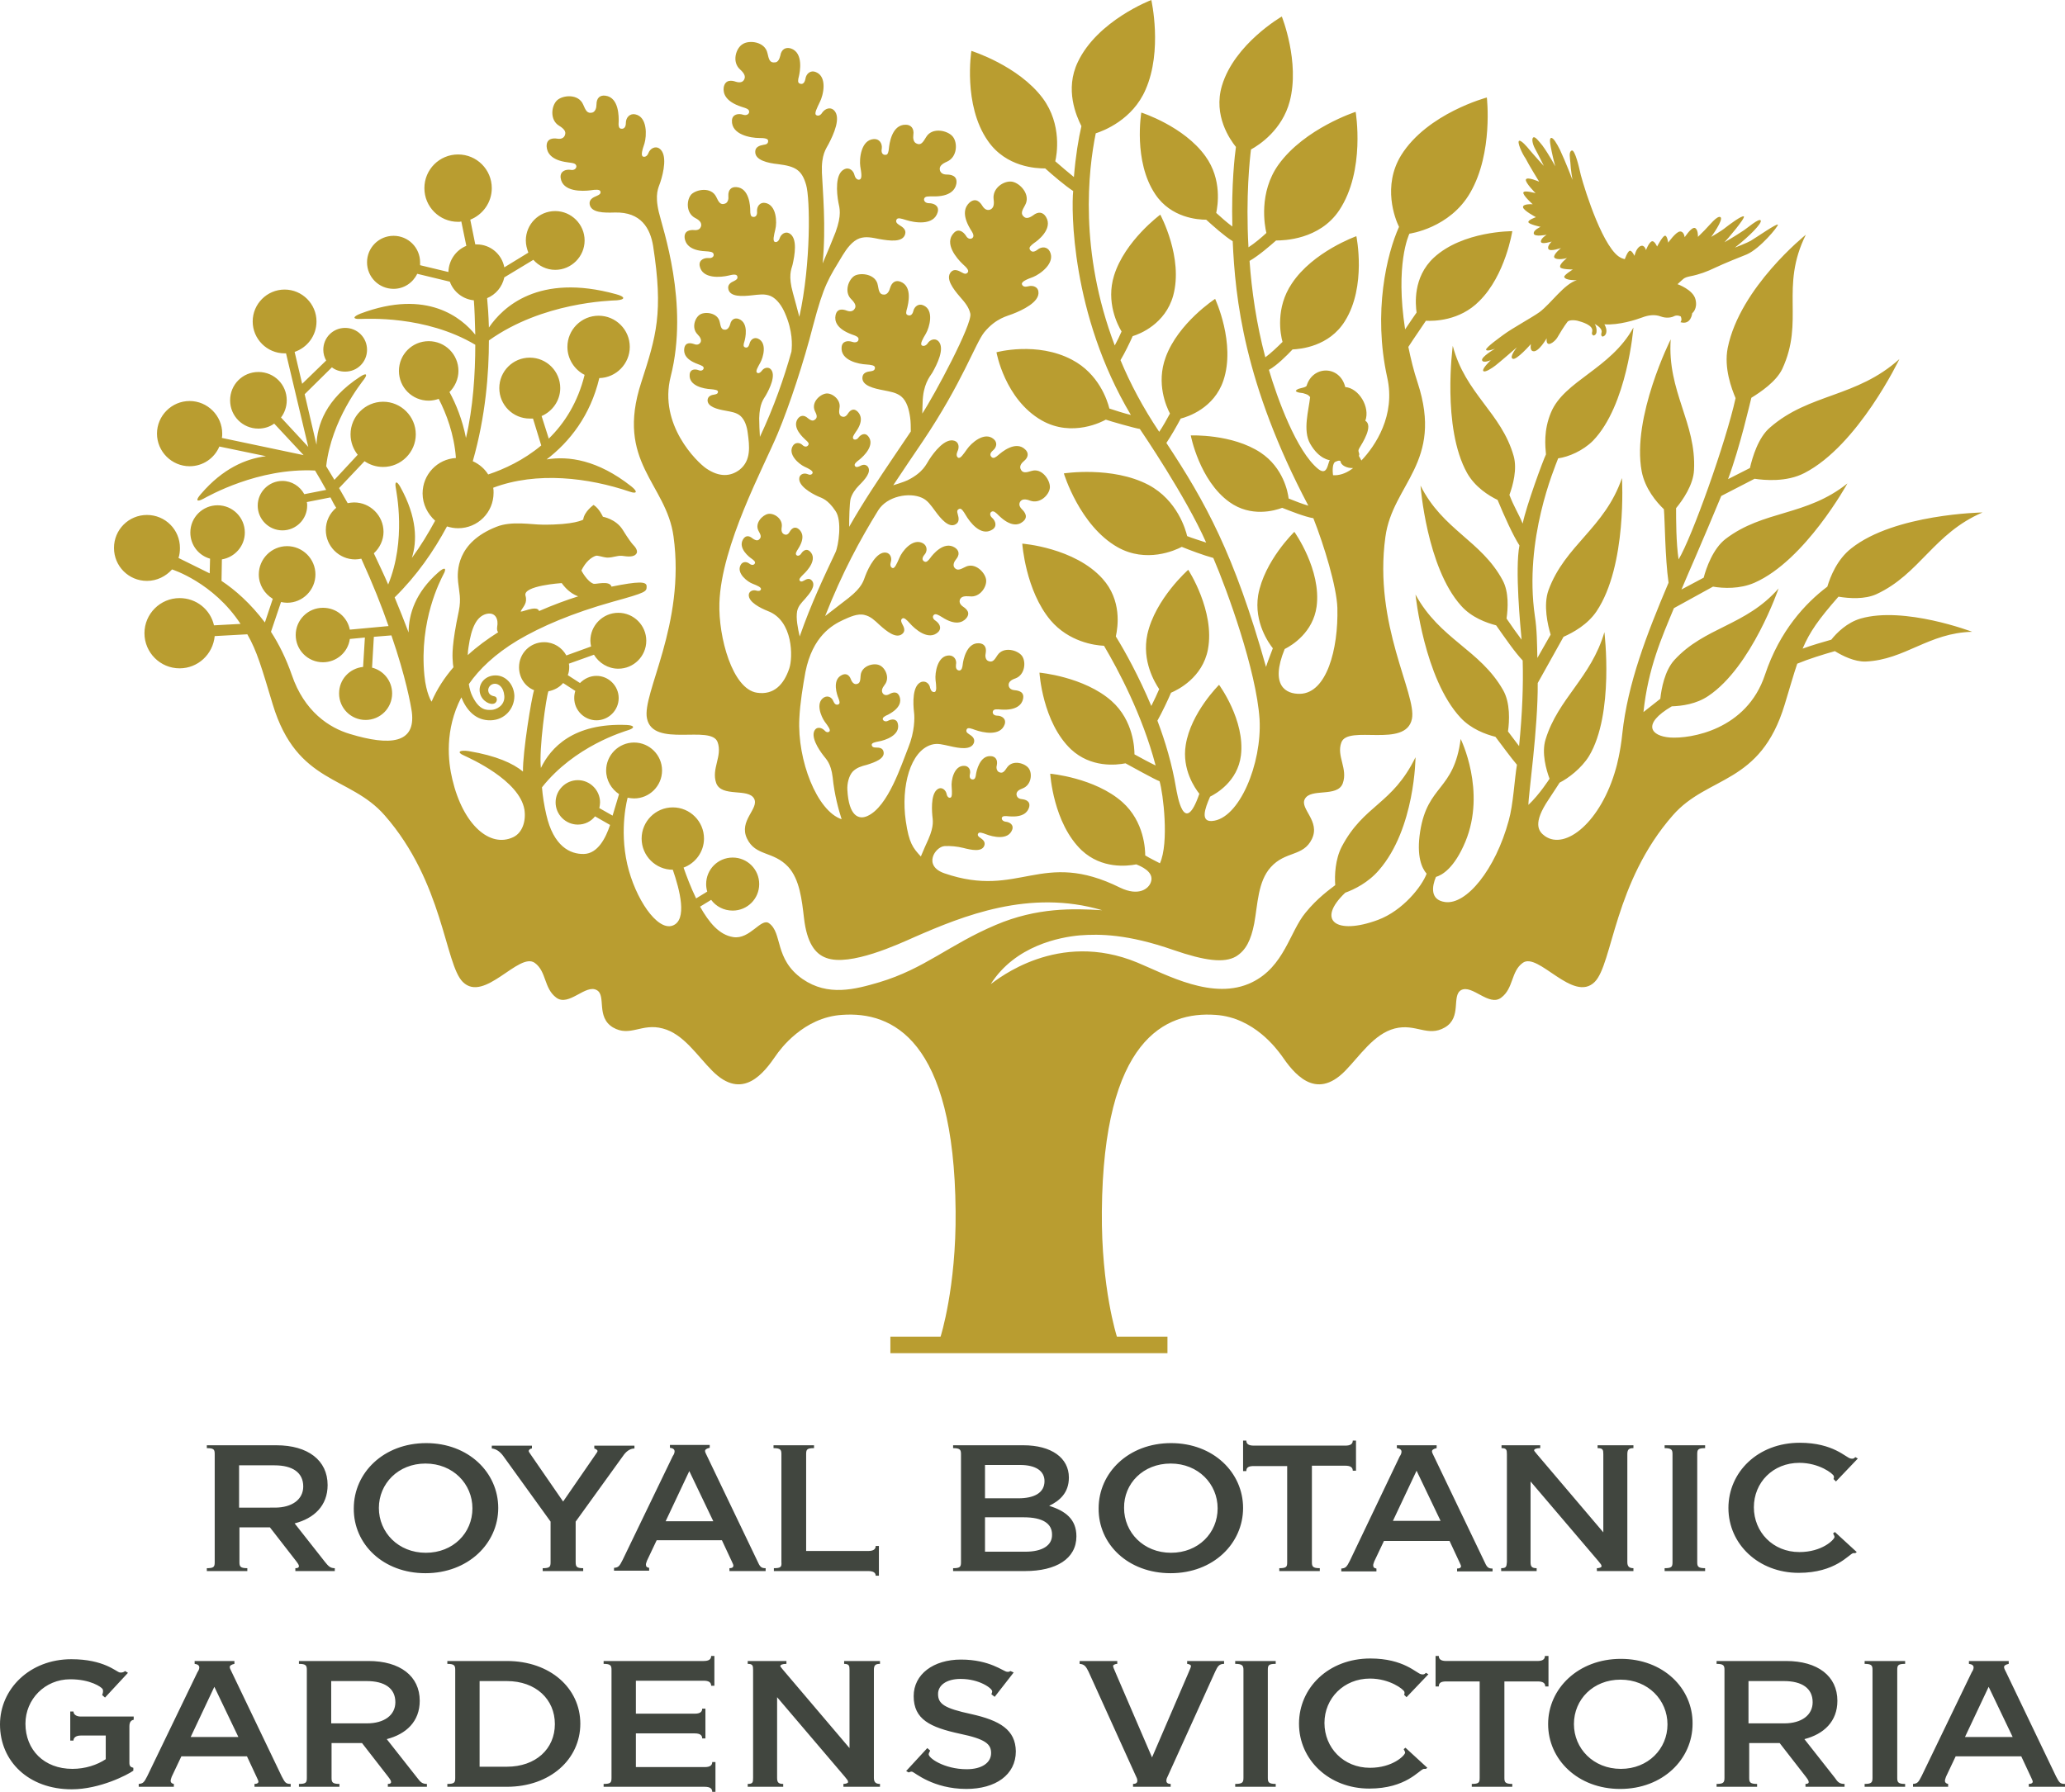 <?xml version="1.0" encoding="UTF-8" standalone="no"?>
<!-- Generator: Adobe Illustrator 19.2.1, SVG Export Plug-In . SVG Version: 6.00 Build 0)  -->

<svg
   xmlns:dc="http://purl.org/dc/elements/1.1/"
   xmlns:cc="http://creativecommons.org/ns#"
   xmlns:rdf="http://www.w3.org/1999/02/22-rdf-syntax-ns#"
   xmlns:svg="http://www.w3.org/2000/svg"
   xmlns="http://www.w3.org/2000/svg"
   xmlns:sodipodi="http://sodipodi.sourceforge.net/DTD/sodipodi-0.dtd"
   xmlns:inkscape="http://www.inkscape.org/namespaces/inkscape"
   version="1.1"
   id="layer"
   x="0px"
   y="0px"
   viewBox="0 0 576.1 500"
   xml:space="preserve"
   sodipodi:docname="rbgv.svg"
   width="576.1"
   height="500"
   inkscape:version="0.92.3 (2405546, 2018-03-11)"><defs
   id="defs13" /><sodipodi:namedview
   pagecolor="#ffffff"
   bordercolor="#666666"
   borderopacity="1"
   objecttolerance="10"
   gridtolerance="10"
   guidetolerance="10"
   inkscape:pageopacity="0"
   inkscape:pageshadow="2"
   inkscape:window-width="778"
   inkscape:window-height="480"
   id="namedview11"
   showgrid="false"
   fit-margin-top="0"
   fit-margin-left="0"
   fit-margin-right="0"
   fit-margin-bottom="0"
   inkscape:zoom="0.36196319"
   inkscape:cx="293.4"
   inkscape:cy="246"
   inkscape:window-x="0"
   inkscape:window-y="0"
   inkscape:window-maximized="0"
   inkscape:current-layer="layer" />
<style
   type="text/css"
   id="style2">
	.st0{fill:#B99D30;}
	.st1{fill:#41463F;}
</style>
<g
   id="g8"
   transform="translate(-32.6,-72)">
	<path
   class="st0"
   d="m 387.7,252.9 c -0.5,1.4 -1.3,3.3 -1.9,5.2 -8.9,-31.6 -16.9,-46 -27.8,-62.5 1.3,-1.9 3,-4.9 4,-6.8 2,-0.5 9.3,-2.9 11.9,-10.6 3.5,-10.4 -2.3,-22.8 -2.3,-22.8 0,0 -10.3,6.7 -13.8,16.3 -2.7,7.3 0.2,13.8 1.2,15.7 -0.4,0.8 -2.2,4 -3,5.1 -4.5,-6.7 -8.1,-13.5 -10.8,-20 1.2,-2 2.6,-4.9 3.4,-6.7 2,-0.6 9.1,-3.4 11.3,-11.3 2.9,-10.6 -3.6,-22.6 -3.6,-22.6 0,0 -9.9,7.3 -12.9,17 -2.3,7.4 1,13.8 2.1,15.6 -0.5,1.2 -1.2,2.6 -1.9,3.9 -10,-26.3 -7.4,-48.9 -5.3,-59.2 2.2,-0.7 10.3,-3.8 13.9,-12.2 4.8,-10.9 1.6,-25 1.6,-25 0,0 -15,5.7 -20.5,17.3 -3.7,7.7 -0.4,15.1 1,17.9 -0.8,3.4 -1.6,8.2 -2.1,14.2 -1.6,-1.3 -3.6,-3 -5.2,-4.4 0.4,-1.6 2,-10.2 -3.5,-17.6 -6.8,-9.1 -19.9,-13.2 -19.9,-13.2 0,0 -2.4,15.1 4.6,25.1 5.1,7.4 13.6,7.7 16,7.7 2,1.8 5.5,4.8 7.8,6.3 -0.5,4.9 -0.7,34.3 16.1,62.5 -2,-0.5 -4.2,-1.2 -6,-1.8 -0.6,-2.4 -3,-9.7 -10.4,-13.6 -9.8,-5.2 -21.1,-2.1 -21.1,-2.1 0,0 2.3,13.1 12.6,19 8.6,4.9 17.2,0.2 17.9,-0.2 1.1,0.4 8.1,2.4 9.5,2.6 0.6,0.9 12.8,18.8 18.5,31.7 -1.2,-0.4 -4.1,-1.3 -5.3,-1.8 -0.4,-1.7 -2.7,-10 -10.8,-14.3 -10.1,-5.3 -23.6,-3.2 -23.6,-3.2 0,0 4.4,14.6 15,20.6 8,4.5 16,0.9 17.9,-0.1 2.2,0.9 5.9,2.3 8.8,3.1 3.9,9.1 12,31.4 12.9,45 0.7,12.4 -5.7,27.9 -13.3,28.4 -3.2,0.2 -2,-3.4 -0.5,-6.8 1.6,-0.8 7.7,-4.2 8.6,-11.5 1.2,-9.8 -6.1,-19.7 -6.1,-19.7 0,0 -7.9,7.8 -9.3,16.8 -1.1,6.8 2.6,12.1 3.8,13.6 -4.3,12.5 -6.2,-0.1 -6.5,-1.6 -1.1,-6.6 -3,-13 -5.2,-18.8 1.3,-2.3 3,-5.9 3.8,-7.8 1.9,-0.8 8.8,-4.2 10.3,-12.1 2,-10.7 -5.5,-22.2 -5.5,-22.2 0,0 -9.2,8.1 -11.4,18 -1.6,7.5 2.1,13.5 3.3,15.3 -0.5,1.2 -1.4,3.1 -2.2,4.7 -3.5,-8.3 -7.3,-15.2 -9.9,-19.4 0.6,-2.7 1.7,-10.1 -3.7,-16.1 -7.8,-8.7 -22.4,-9.8 -22.4,-9.8 0,0 0.9,13.1 7.9,21.4 5.1,6 12.3,7 14.9,7.1 3.9,6.6 10.7,19.3 14.4,33.4 -1.7,-0.8 -3.9,-2 -5.9,-3.1 0,-1.5 -0.2,-9.4 -6.4,-14.9 -7.7,-6.8 -20.1,-7.9 -20.1,-7.9 0,0 0.8,13.8 8.8,21.4 5.6,5.2 12.6,4.4 15.2,3.9 1.3,0.7 8.3,4.6 9.5,5 1,3.3 2.7,17.2 0.1,22.9 -1.3,-0.7 -2.8,-1.4 -4.1,-2.2 0,-1.5 -0.2,-9.4 -6.4,-14.9 -7.7,-6.8 -20.1,-7.9 -20.1,-7.9 0,0 0.8,13.8 8.8,21.4 5.6,5.2 12.6,4.4 15.2,3.9 1,0.4 5.1,2 4.1,4.9 -0.6,1.9 -3.4,4.1 -8.6,1.6 -22,-10.9 -28.1,3.2 -49,-4 -6.1,-2.1 -2.6,-7.4 0,-7.6 1.6,-0.1 3.6,0.1 5.2,0.5 2.3,0.6 5.2,1.2 5.9,-0.6 0.4,-1.1 -0.4,-1.7 -1.1,-2.2 -0.5,-0.3 -0.9,-0.7 -0.6,-1.2 0.2,-0.5 1.2,-0.2 2.2,0.2 1.8,0.7 6.2,1.8 7.3,-1.3 0.5,-1.4 -0.8,-2.1 -1.8,-2.2 -0.8,-0.1 -1.2,-0.6 -1.1,-1.1 0.2,-0.6 1,-0.5 2.1,-0.4 3.9,0.3 5.1,-1.2 5.5,-2.5 0.5,-1.8 -1.1,-2.2 -2,-2.3 -1.1,-0.1 -1.4,-0.7 -1.5,-1.2 -0.1,-0.9 0.6,-1.4 1.7,-1.8 2.4,-0.9 2.8,-4.1 1.7,-5.6 -1,-1.4 -4.4,-2.5 -6,-0.3 -0.8,1.2 -1.3,1.9 -2.4,1.3 -0.6,-0.4 -0.7,-1.3 -0.5,-1.9 0.3,-1.5 -0.4,-2.4 -1.6,-2.5 -3.2,-0.3 -4.1,4.3 -4.2,5 -0.1,0.9 -0.3,1.5 -0.9,1.5 -0.8,0 -1,-0.7 -0.8,-1.5 0.3,-1.2 -0.4,-2.3 -1.6,-2.3 -2.9,-0.1 -3.7,4.2 -3.5,5.9 0.1,1.5 0.2,2.9 -0.4,3 -0.5,0.1 -0.9,-0.4 -1,-1 -0.2,-1.1 -1.2,-1.9 -2.1,-1.6 -2.2,0.8 -2.1,5.2 -1.9,7.5 0.1,1.3 0.6,2.8 -1.1,6.7 -0.5,1 -1.5,3.4 -2.1,4.8 -2.2,-2.4 -3.3,-3.7 -4.2,-9.9 -1.4,-9.7 1.3,-19.6 7.2,-21.3 1.7,-0.5 3.2,0 5.1,0.4 2.6,0.6 5.9,1.2 6.7,-0.9 0.4,-1.2 -0.5,-1.9 -1.3,-2.4 -0.6,-0.4 -1,-0.7 -0.7,-1.4 0.3,-0.6 1.3,-0.2 2.4,0.2 2,0.7 7,1.9 8.2,-1.6 0.5,-1.6 -0.9,-2.4 -2.1,-2.4 -0.9,0 -1.4,-0.6 -1.2,-1.2 0.2,-0.7 1.1,-0.6 2.3,-0.5 4.4,0.3 5.8,-1.5 6.1,-2.9 0.5,-2.1 -1.3,-2.4 -2.3,-2.5 -1.2,-0.1 -1.6,-0.7 -1.7,-1.3 -0.1,-1 0.7,-1.6 1.9,-2 2.7,-1 3,-4.7 1.8,-6.3 -1.2,-1.6 -5.1,-2.7 -6.8,-0.2 -0.9,1.4 -1.4,2.2 -2.7,1.6 -0.7,-0.4 -0.8,-1.4 -0.6,-2.2 0.3,-1.7 -0.5,-2.6 -1.8,-2.7 -3.6,-0.3 -4.5,4.9 -4.6,5.8 -0.1,1 -0.3,1.7 -0.9,1.8 -0.9,0 -1.1,-0.8 -1,-1.6 0.3,-1.3 -0.5,-2.6 -1.9,-2.6 -3.3,0 -4,4.9 -3.8,6.8 0.2,1.7 0.4,3.3 -0.3,3.4 -0.6,0.1 -1,-0.4 -1.2,-1.1 -0.2,-1.3 -1.3,-2.1 -2.5,-1.7 -2.5,1 -2.3,5.9 -2,8.5 0.2,1.4 0.2,5.4 -1.6,9.8 -1.9,4.7 -5.6,16.5 -11.4,19.1 -2.4,1.1 -5.2,0.1 -5.6,-7.3 -0.1,-1.7 0.4,-3.9 1.5,-5.1 1.1,-1.1 2.4,-1.5 4,-1.9 2.2,-0.7 5,-1.7 4.6,-3.6 -0.2,-1.1 -1.2,-1.2 -2.1,-1.2 -0.6,0 -1.1,-0.1 -1.2,-0.7 -0.1,-0.6 0.9,-0.8 1.9,-1 1.8,-0.3 6.1,-1.7 5.4,-4.9 -0.3,-1.5 -1.7,-1.4 -2.7,-0.9 -0.7,0.4 -1.3,0.1 -1.5,-0.3 -0.2,-0.6 0.6,-1 1.5,-1.4 3.4,-1.8 3.6,-3.7 3.2,-4.9 -0.6,-1.8 -2,-1.3 -2.9,-0.8 -0.9,0.5 -1.5,0.2 -1.8,-0.2 -0.5,-0.7 -0.2,-1.5 0.5,-2.4 1.6,-2 0.1,-4.9 -1.5,-5.5 -1.6,-0.7 -5,0.2 -5.2,2.9 -0.1,1.4 -0.1,2.3 -1.3,2.4 -0.7,0 -1.2,-0.7 -1.4,-1.3 -0.5,-1.4 -1.5,-1.8 -2.6,-1.2 -2.8,1.4 -1.2,5.7 -0.9,6.4 0.3,0.8 0.5,1.4 0.1,1.7 -0.7,0.4 -1.2,-0.1 -1.5,-0.8 -0.4,-1.1 -1.5,-1.7 -2.6,-1.1 -2.5,1.5 -0.8,5.4 0.2,6.8 0.9,1.2 1.7,2.3 1.3,2.7 -0.4,0.4 -1,0.2 -1.4,-0.3 -0.8,-0.8 -2,-1 -2.6,-0.2 -1.4,1.8 0.9,5.4 2.3,7.2 0.7,1 2.1,2 2.6,6.1 0.5,5 1.7,9.2 2.5,11.7 -6.9,-2.3 -12.4,-16.5 -11.8,-28.1 0.2,-4.3 1,-9.1 1.7,-13 2,-10 7.5,-13.1 10.5,-14.5 1.8,-0.8 4,-1.9 6,-1.4 1.7,0.4 2.8,1.5 4.2,2.8 2,1.8 4.6,3.9 6.3,2.5 1,-0.8 0.5,-1.9 0,-2.8 -0.3,-0.6 -0.5,-1.1 0,-1.5 0.5,-0.4 1.3,0.4 2.1,1.3 1.4,1.6 5.2,5 7.9,2.5 1.2,-1.2 0.3,-2.5 -0.7,-3.2 -0.8,-0.5 -0.9,-1.2 -0.5,-1.6 0.5,-0.5 1.3,0 2.3,0.6 3.7,2.4 5.7,1.5 6.7,0.4 1.4,-1.6 0.1,-2.7 -0.8,-3.3 -1,-0.7 -1.1,-1.4 -0.9,-2 0.4,-0.9 1.3,-1 2.7,-0.9 2.9,0.4 4.9,-2.7 4.6,-4.7 -0.3,-2 -3.1,-4.9 -5.8,-3.5 -1.4,0.7 -2.3,1.2 -3.1,0.1 -0.4,-0.7 0,-1.6 0.5,-2.2 1.1,-1.3 0.9,-2.5 -0.3,-3.3 -3.1,-2 -6.3,2.1 -6.8,2.8 -0.6,0.8 -1.1,1.4 -1.7,1.1 -0.8,-0.4 -0.6,-1.2 0,-1.9 0.9,-1 0.8,-2.5 -0.4,-3.2 -2.9,-1.6 -5.9,2.3 -6.6,4.1 -0.7,1.6 -1.3,3 -1.9,2.8 -0.6,-0.2 -0.7,-0.9 -0.5,-1.6 0.4,-1.2 -0.1,-2.5 -1.3,-2.7 -2.6,-0.4 -4.9,4.1 -5.8,6.5 -0.5,1.3 -0.8,3.1 -4.6,6.1 -1.3,1 -5.2,4 -6.6,5.1 4.8,-12.2 9.8,-21.4 14.8,-29.5 2.5,-4 8.7,-5.1 12.2,-3.5 1.6,0.7 2.5,2.1 3.7,3.7 1.6,2.2 3.8,4.8 5.7,3.7 1.1,-0.6 0.9,-1.8 0.6,-2.8 -0.2,-0.7 -0.3,-1.2 0.4,-1.5 0.6,-0.3 1.2,0.7 1.8,1.7 1.1,1.9 4.2,6.1 7.4,4.1 1.5,-0.9 0.9,-2.5 0,-3.3 -0.7,-0.6 -0.7,-1.4 -0.2,-1.7 0.6,-0.4 1.3,0.3 2.1,1.1 3.2,3.1 5.4,2.7 6.6,1.7 1.7,-1.3 0.6,-2.7 -0.2,-3.5 -0.9,-0.9 -0.8,-1.6 -0.5,-2.1 0.5,-0.8 1.5,-0.8 2.8,-0.3 2.8,1 5.4,-1.7 5.5,-3.7 0.1,-2 -2.2,-5.5 -5.1,-4.6 -1.6,0.5 -2.6,0.7 -3.1,-0.6 -0.3,-0.8 0.3,-1.6 0.9,-2.1 1.4,-1.1 1.4,-2.4 0.4,-3.3 -2.7,-2.6 -6.7,0.9 -7.4,1.5 -0.8,0.7 -1.4,1.1 -1.9,0.7 -0.7,-0.6 -0.4,-1.3 0.3,-1.9 1.1,-0.9 1.3,-2.3 0.2,-3.2 -2.6,-2.2 -6.3,1.2 -7.4,2.8 -1,1.4 -1.9,2.8 -2.5,2.4 -0.5,-0.3 -0.5,-1 -0.2,-1.7 0.6,-1.2 0.4,-2.6 -0.8,-3 -2.6,-0.9 -5.7,3.1 -7.1,5.3 -0.8,1.2 -1.6,3.5 -6,5.7 -1,0.5 -4,1.4 -4,1.4 2.8,-4.2 5.6,-8.4 8.2,-12.2 11.1,-16.5 14.7,-27.4 17.2,-30.5 3.3,-4 6.5,-4.5 7.9,-5.1 2.6,-1 7.6,-3.3 7.2,-6.2 -0.1,-1.3 -1.5,-1.9 -2.9,-1.5 -0.8,0.2 -1.5,0.1 -1.7,-0.6 -0.2,-0.7 1.4,-1.4 3.1,-2 2,-0.8 6.3,-3.9 4.7,-7.1 -0.7,-1.4 -2.3,-1.5 -3.5,-0.5 -0.8,0.6 -1.6,0.8 -2.1,-0.1 -0.3,-0.6 0.3,-1.1 1.2,-1.8 0.8,-0.5 5.4,-3.9 3.3,-7.3 -0.8,-1.3 -2.1,-1.6 -3.6,-0.4 -0.7,0.5 -1.7,1 -2.4,0.5 -1.2,-0.9 -0.7,-1.8 0.2,-3.4 1.6,-2.9 -1.4,-6.1 -3.6,-6.5 -2.2,-0.4 -5.6,1.7 -5.2,4.9 0.2,1.5 0,2.5 -1,2.9 -0.6,0.2 -1.4,0.1 -2.1,-1 -0.6,-1 -1.8,-2.5 -3.6,-1 -1.2,1.1 -2.3,3.2 0.2,7.4 0.7,1.1 1.2,1.9 0.6,2.5 -0.5,0.4 -1.3,0.3 -1.8,-0.6 -0.7,-1.1 -2.1,-2.2 -3.4,-0.8 -2.8,2.9 0.8,7.1 2.5,8.7 1,0.9 1.8,1.7 1.4,2.3 -0.5,0.6 -1,0.4 -1.7,0 -0.9,-0.5 -2.1,-1.1 -3,-0.1 -1.6,1.8 0.6,4.7 2.5,6.9 1.4,1.6 2.5,2.9 2.9,4.7 0.7,2.8 -10.1,22.9 -13.4,27.9 0,-1.3 0.1,-2.4 0.1,-3.1 0.1,-4.9 1.9,-7.1 2.7,-8.3 1.3,-2.3 3.6,-6.8 1.7,-8.8 -0.9,-0.9 -2.3,-0.5 -3,0.6 -0.4,0.6 -1.1,0.9 -1.6,0.6 -0.6,-0.4 0.2,-1.8 1.1,-3.3 1,-1.7 2.4,-6.6 -0.7,-7.9 -1.3,-0.6 -2.5,0.3 -2.8,1.6 -0.2,0.9 -0.8,1.5 -1.6,1.1 -0.6,-0.2 -0.4,-1 -0.1,-2 0.2,-0.9 1.6,-6 -1.9,-7.3 -1.3,-0.5 -2.4,0.1 -2.9,1.8 -0.2,0.8 -0.7,1.7 -1.5,1.8 -1.4,0.1 -1.6,-0.9 -1.9,-2.6 -0.5,-3.1 -4.6,-3.6 -6.4,-2.7 -1.8,1 -3.1,4.6 -1,6.6 1,1 1.5,1.9 0.9,2.7 -0.3,0.5 -1,0.9 -2.1,0.5 -1,-0.4 -2.8,-0.8 -3.2,1.3 -0.3,1.5 0.2,3.7 4.5,5.3 1.1,0.4 2.1,0.7 1.9,1.5 -0.1,0.6 -0.8,0.9 -1.7,0.6 -1.2,-0.4 -2.8,-0.3 -3,1.4 -0.4,3.8 4.8,4.8 6.9,4.9 1.2,0.1 2.4,0.2 2.4,0.9 0,0.7 -0.5,0.9 -1.2,1 -1,0.1 -2.2,0.4 -2.3,1.7 -0.2,2.3 3.2,3.1 5.9,3.6 1.9,0.4 3.5,0.6 4.9,1.7 1.6,1.3 2.2,3.7 2.5,5.8 0.2,1.2 0.2,2.9 0.2,4 -1.6,2.4 -3.2,4.7 -4.8,7.1 -4.1,6.1 -8.3,12.3 -12.4,19.5 0,-2.5 0.1,-6.5 0.4,-7.8 0.4,-1.4 1.3,-2.7 2.4,-3.8 1.6,-1.6 3.5,-3.7 2.4,-5.2 -0.7,-0.8 -1.6,-0.5 -2.3,-0.1 -0.5,0.2 -1,0.4 -1.3,-0.1 -0.3,-0.5 0.4,-1.1 1.2,-1.7 1.4,-1.1 4.5,-4.2 2.5,-6.6 -0.9,-1.1 -2.1,-0.4 -2.7,0.4 -0.4,0.6 -1.1,0.7 -1.4,0.4 -0.4,-0.5 0.1,-1.1 0.6,-1.9 2.2,-3 1.5,-4.8 0.6,-5.7 -1.3,-1.3 -2.3,-0.2 -2.8,0.6 -0.6,0.9 -1.2,0.9 -1.7,0.7 -0.7,-0.3 -0.8,-1.2 -0.6,-2.3 0.5,-2.4 -2.1,-4.3 -3.7,-4.1 -1.7,0.2 -4.2,2.4 -3.2,4.8 0.6,1.2 0.9,2 -0.1,2.6 -0.6,0.4 -1.3,-0.1 -1.8,-0.5 -1.1,-1 -2.1,-0.8 -2.8,0.1 -1.8,2.5 1.6,5.4 2.1,5.9 0.7,0.6 1.1,1 0.8,1.5 -0.4,0.6 -1.1,0.5 -1.6,0 -0.8,-0.8 -2.1,-0.8 -2.7,0.2 -1.5,2.4 1.7,5.1 3.2,5.8 1.3,0.6 2.5,1.2 2.3,1.8 -0.2,0.5 -0.8,0.6 -1.4,0.3 -1,-0.4 -2.1,0 -2.3,1 -0.4,2.2 3.2,4.3 5.2,5.2 1.1,0.5 2.7,0.8 4.9,4.1 1.9,2.7 0.8,9.8 0,11.5 -3.2,6.8 -6.8,14.3 -10,23.5 -0.5,-2.2 -1.1,-5.1 -0.7,-7.1 0.3,-1.4 1.2,-2.3 2.2,-3.4 1.4,-1.6 3.1,-3.7 1.9,-5.1 -0.7,-0.8 -1.5,-0.4 -2.2,0 -0.5,0.3 -0.9,0.4 -1.2,0 -0.3,-0.4 0.3,-1 1,-1.7 1.3,-1.2 4,-4.3 1.9,-6.4 -1,-1 -2,-0.2 -2.5,0.6 -0.4,0.6 -1,0.7 -1.3,0.4 -0.4,-0.4 0,-1 0.5,-1.8 1.9,-3 1.1,-4.6 0.2,-5.4 -1.3,-1.1 -2.2,0 -2.6,0.7 -0.5,0.9 -1.1,0.9 -1.5,0.7 -0.7,-0.3 -0.9,-1 -0.7,-2.1 0.3,-2.3 -2.2,-3.9 -3.8,-3.6 -1.6,0.3 -3.8,2.6 -2.7,4.7 0.6,1.1 1,1.8 0.1,2.5 -0.5,0.4 -1.3,0 -1.8,-0.4 -1.1,-0.9 -2,-0.7 -2.6,0.3 -1.5,2.5 1.8,5 2.4,5.4 0.7,0.5 1.1,0.9 0.9,1.3 -0.3,0.6 -1,0.5 -1.5,0.1 -0.9,-0.7 -2,-0.6 -2.5,0.4 -1.2,2.3 2,4.7 3.4,5.2 1.3,0.5 2.4,1 2.3,1.5 -0.1,0.5 -0.7,0.6 -1.3,0.4 -1,-0.3 -2,0.2 -2.1,1.1 -0.2,2.1 3.3,3.8 5.3,4.6 7.2,2.7 7,13.1 6,16 -1.5,4.5 -4.3,7.5 -9,6.8 -6.9,-1 -10.8,-15.6 -10.5,-25 0.5,-16.2 12.4,-38 16.3,-47.4 3.3,-7.9 7.3,-20.1 9.8,-29.9 3.1,-11.8 4.4,-13.3 8.3,-19.8 1.1,-1.8 2.7,-4 4.7,-4.7 1.8,-0.6 3.5,-0.2 5.5,0.2 2.9,0.5 6.5,1 7.2,-1.3 0.4,-1.3 -0.6,-2 -1.6,-2.6 -0.6,-0.4 -1.1,-0.8 -0.8,-1.5 0.3,-0.7 1.4,-0.3 2.7,0.1 2.2,0.7 7.7,1.7 8.8,-2.2 0.5,-1.8 -1.1,-2.5 -2.4,-2.5 -1,0 -1.5,-0.6 -1.4,-1.2 0.2,-0.8 1.2,-0.7 2.5,-0.7 4.8,0.1 6.2,-1.9 6.5,-3.5 0.4,-2.3 -1.5,-2.6 -2.7,-2.6 -1.3,0 -1.8,-0.7 -1.9,-1.3 -0.2,-1 0.6,-1.7 2,-2.3 2.9,-1.3 3,-5.3 1.6,-7 -1.4,-1.7 -5.7,-2.7 -7.4,0.1 -0.9,1.5 -1.5,2.5 -2.8,1.8 -0.8,-0.4 -0.9,-1.5 -0.8,-2.3 0.3,-1.9 -0.7,-2.9 -2.1,-2.9 -4,-0.1 -4.6,5.6 -4.7,6.5 -0.1,1.1 -0.3,1.9 -0.9,1.9 -1,0.1 -1.3,-0.8 -1.1,-1.7 0.2,-1.5 -0.7,-2.8 -2.2,-2.7 -3.6,0.2 -4.1,5.5 -3.8,7.6 0.3,1.8 0.6,3.5 -0.2,3.7 -0.6,0.2 -1.2,-0.4 -1.4,-1.2 -0.3,-1.4 -1.6,-2.3 -2.8,-1.7 -2.7,1.2 -2.2,6.6 -1.7,9.3 0.3,1.5 1,3.4 -0.8,8.3 -0.6,1.6 -2.6,6.4 -3.6,8.7 1,-10.4 0,-20.4 -0.2,-25.3 -0.2,-5.2 1.2,-6.7 1.9,-8.1 1.3,-2.5 3.6,-7.4 1.4,-9.4 -1,-0.9 -2.4,-0.4 -3.2,0.7 -0.4,0.7 -1.1,1.1 -1.7,0.7 -0.6,-0.4 0.2,-1.9 1,-3.6 1,-1.9 2.2,-7.1 -1.1,-8.4 -1.4,-0.6 -2.7,0.4 -2.9,1.9 -0.2,1 -0.7,1.7 -1.6,1.3 -0.6,-0.2 -0.5,-1 -0.2,-2.1 0.2,-0.9 1.4,-6.5 -2.3,-7.7 -1.4,-0.4 -2.6,0.2 -2.9,2 -0.2,0.8 -0.6,1.9 -1.5,1.9 -1.5,0.2 -1.7,-0.9 -2.1,-2.6 -0.7,-3.2 -5.1,-3.7 -6.9,-2.5 -1.9,1.1 -3.1,5 -0.7,7.1 1.1,1 1.6,1.9 1.1,2.8 -0.3,0.6 -1,1 -2.3,0.6 -1.1,-0.4 -3,-0.7 -3.4,1.6 -0.2,1.6 0.4,3.9 5,5.4 1.2,0.4 2.2,0.6 2.1,1.5 -0.1,0.6 -0.8,1 -1.7,0.7 -1.2,-0.4 -3,-0.2 -3.1,1.6 -0.2,4 5.3,4.9 7.6,4.9 1.3,0 2.5,0.1 2.5,0.8 0,0.8 -0.5,1 -1.3,1.1 -1.1,0.2 -2.3,0.6 -2.3,1.9 -0.1,2.4 3.5,3.2 6.4,3.5 4.8,0.6 6.6,1.6 7.8,5.8 1.1,3.7 1.4,21.9 -1.9,36.8 -0.4,-1.6 -1.4,-5.2 -1.8,-6.7 -1.3,-4.7 -0.5,-6.4 -0.1,-7.8 0.6,-2.6 1.5,-7.5 -0.9,-8.8 -1.1,-0.6 -2.3,0.2 -2.7,1.4 -0.2,0.7 -0.8,1.2 -1.3,1 -0.7,-0.2 -0.3,-1.8 0.1,-3.5 0.5,-1.9 0.4,-6.9 -2.9,-7.4 -1.4,-0.2 -2.3,1 -2.2,2.4 0.1,0.9 -0.3,1.7 -1.2,1.5 -0.6,-0.1 -0.7,-0.8 -0.7,-1.9 0,-0.9 -0.2,-6.2 -3.9,-6.4 -1.4,-0.1 -2.3,0.8 -2.2,2.5 0.1,0.8 -0.1,1.8 -0.9,2.1 -1.3,0.5 -1.8,-0.4 -2.5,-1.9 -1.4,-2.8 -5.4,-2.1 -6.9,-0.7 -1.4,1.5 -1.6,5.2 1,6.6 1.2,0.6 1.9,1.3 1.7,2.3 -0.2,0.6 -0.6,1.2 -1.9,1.1 -1.1,-0.1 -2.9,0.1 -2.7,2.2 0.2,1.5 1.3,3.5 5.8,3.7 1.2,0.1 2.2,0.1 2.3,0.9 0.1,0.6 -0.5,1.1 -1.4,1 -1.2,-0.1 -2.8,0.5 -2.5,2.2 0.7,3.7 5.9,3.2 8,2.7 1.2,-0.3 2.3,-0.5 2.5,0.2 0.2,0.7 -0.3,1 -0.9,1.3 -0.9,0.4 -1.9,1 -1.6,2.3 0.5,2.2 3.9,2 6.6,1.7 1.9,-0.2 3.5,-0.5 5.2,0.2 1.8,0.8 3.2,2.9 4,4.8 2.2,5 2,8.9 1.8,10.7 -2.1,7.5 -4.9,15.5 -8.8,23.8 -0.1,-1.3 -0.2,-4 -0.2,-5.2 0.1,-4.1 1.2,-5.3 1.8,-6.3 1.1,-1.9 3,-5.8 1.4,-7.4 -0.7,-0.7 -1.9,-0.4 -2.5,0.5 -0.4,0.5 -0.9,0.8 -1.3,0.5 -0.5,-0.4 0.2,-1.5 0.9,-2.8 0.8,-1.4 2,-5.5 -0.6,-6.7 -1.1,-0.5 -2.1,0.2 -2.4,1.4 -0.2,0.8 -0.6,1.3 -1.3,1 -0.5,-0.2 -0.4,-0.8 -0.1,-1.7 0.2,-0.7 1.3,-5.1 -1.6,-6.2 -1.1,-0.4 -2.1,0.1 -2.4,1.5 -0.2,0.7 -0.6,1.4 -1.3,1.5 -1.2,0.1 -1.3,-0.8 -1.6,-2.1 -0.5,-2.6 -3.9,-3 -5.4,-2.2 -1.5,0.8 -2.6,3.8 -0.8,5.6 0.8,0.8 1.2,1.6 0.8,2.3 -0.3,0.4 -0.8,0.8 -1.8,0.4 -0.9,-0.3 -2.4,-0.6 -2.7,1.2 -0.2,1.3 0.2,3.1 3.8,4.4 1,0.4 1.7,0.6 1.6,1.2 -0.1,0.5 -0.7,0.8 -1.4,0.5 -1,-0.4 -2.4,-0.3 -2.5,1.2 -0.3,3.2 4,4 5.9,4.1 1,0.1 2,0.2 2,0.7 0,0.6 -0.5,0.7 -1,0.8 -0.8,0.1 -1.8,0.4 -1.9,1.5 -0.1,1.9 2.7,2.6 5,3 1.6,0.3 3,0.5 4.1,1.4 1.3,1.1 1.9,3.1 2.1,4.8 0.5,3.7 1,7.7 -2.3,10.3 -2.4,1.8 -5.5,2.2 -9.3,-0.4 -2.6,-1.8 -13.3,-12.2 -9.9,-25.6 5.2,-20.4 -2.3,-41.5 -3.3,-45.9 -1.2,-5.1 -0.1,-6.8 0.4,-8.3 0.9,-2.7 2.1,-7.9 -0.3,-9.5 -1.1,-0.7 -2.5,0 -3,1.3 -0.3,0.8 -0.9,1.2 -1.5,1 -0.7,-0.3 -0.2,-1.9 0.4,-3.7 0.6,-2 0.9,-7.4 -2.6,-8.1 -1.5,-0.3 -2.6,0.9 -2.6,2.4 0,1 -0.4,1.8 -1.4,1.6 -0.6,-0.1 -0.7,-0.9 -0.6,-2.1 0,-0.9 0.2,-6.6 -3.7,-7.1 -1.5,-0.2 -2.5,0.6 -2.5,2.5 0,0.9 -0.3,1.9 -1.1,2.2 -1.5,0.4 -1.9,-0.6 -2.6,-2.2 -1.3,-3.1 -5.7,-2.7 -7.3,-1.2 -1.6,1.5 -2.1,5.5 0.6,7.1 1.3,0.8 2,1.6 1.6,2.6 -0.2,0.6 -0.8,1.2 -2.1,1 -1.2,-0.2 -3.1,-0.1 -3,2.2 0.1,1.6 1.1,3.8 5.9,4.4 1.3,0.2 2.3,0.2 2.4,1.1 0,0.6 -0.6,1.2 -1.6,1 -1.3,-0.2 -3,0.3 -2.8,2.2 0.5,4 6.1,3.8 8.4,3.5 1.3,-0.2 2.5,-0.3 2.7,0.3 0.2,0.7 -0.4,1 -1.1,1.3 -1,0.4 -2.1,1 -1.9,2.3 0.4,2.4 4,2.4 7,2.3 7.4,-0.2 9.9,4.5 10.7,9.3 2.9,18.7 0.9,25.1 -3.3,38.1 -7.3,22.3 7,28.2 9,43 3.4,24.6 -8.9,43.9 -7.4,50.8 1.7,8.3 17.9,1.6 19.7,6.6 1.4,3.9 -1.8,7.4 -0.4,11.4 1.5,4.1 9,1.3 10.6,4.4 1.4,2.8 -4.4,6.1 -2,11.1 2.4,5 7.3,3.4 11.5,7.9 3.2,3.5 3.8,9.2 4.4,14.3 0.8,6.9 3.1,10 6.2,11.1 6.6,2.5 20.3,-3.9 24.6,-5.8 13.5,-5.9 32.1,-13.5 52.4,-7.5 -8,-0.5 -18.2,-0.8 -29.7,4.1 -13,5.5 -19.8,12.2 -32.5,16 -6.8,2 -14.3,4 -21.4,-0.9 -8,-5.6 -5.5,-12.9 -9.4,-15.6 -2.2,-1.5 -5.3,4.6 -9.9,3.9 -4,-0.6 -6.8,-4.1 -9.3,-8.5 l 3.1,-1.9 c 1.3,1.8 3.5,3 6,3 4.1,0 7.4,-3.3 7.4,-7.4 0,-4.1 -3.3,-7.4 -7.4,-7.4 -4.1,0 -7.4,3.3 -7.4,7.4 0,0.7 0.1,1.4 0.3,2.1 l -3.1,1.9 c -1.5,-3.1 -2.7,-6.3 -3.5,-8.6 3.3,-1.2 5.7,-4.4 5.7,-8.1 0,-4.8 -3.9,-8.7 -8.7,-8.7 -4.8,0 -8.7,3.9 -8.7,8.7 0,4.8 3.9,8.7 8.7,8.7 1.9,5.5 4.2,14.1 -0.1,15.6 -4.3,1.5 -10.4,-7.6 -12.6,-17.1 -2.3,-10.1 0.1,-18.6 0.1,-18.6 0.6,0.1 1.2,0.2 1.8,0.2 4.3,0 7.8,-3.5 7.8,-7.8 0,-4.3 -3.5,-7.8 -7.8,-7.8 -4.3,0 -7.8,3.5 -7.8,7.8 0,2.8 1.5,5.2 3.6,6.6 l -1.8,6 -3.7,-2.1 c 0.1,-0.5 0.2,-1.1 0.2,-1.6 0,-3.4 -2.8,-6.2 -6.2,-6.2 -3.4,0 -6.2,2.8 -6.2,6.2 0,3.4 2.8,6.2 6.2,6.2 2,0 3.7,-0.9 4.8,-2.3 l 4.2,2.4 c -1.2,3.6 -3.4,8 -7.3,8.1 -3.8,0.1 -8.5,-2.1 -10.5,-11 -0.6,-2.6 -1,-5.1 -1.2,-7.6 9.1,-11.5 22.7,-15.5 24.2,-16 1.8,-0.6 1.6,-1.3 -0.6,-1.4 -14.9,-0.6 -21.2,6.4 -23.9,12 -0.6,-5.2 1.5,-20 2.1,-21.4 1.6,-0.3 3.1,-1.1 4.1,-2.3 l 3.4,2.2 c -0.2,0.6 -0.3,1.3 -0.3,2 0,3.4 2.8,6.2 6.2,6.2 3.4,0 6.2,-2.8 6.2,-6.2 0,-3.4 -2.8,-6.2 -6.2,-6.2 -1.8,0 -3.4,0.8 -4.6,2 l -3.4,-2.2 c 0.3,-0.7 0.4,-1.5 0.4,-2.3 0,-0.3 0,-0.6 -0.1,-0.9 l 7,-2.5 c 1.4,2.3 3.9,3.9 6.8,3.9 4.3,0 7.8,-3.5 7.8,-7.8 0,-4.3 -3.5,-7.8 -7.8,-7.8 -4.3,0 -7.8,3.5 -7.8,7.8 0,0.5 0.1,1.1 0.2,1.6 l -6.9,2.5 c -1.2,-2.2 -3.5,-3.7 -6.2,-3.7 -3.9,0 -7,3.1 -7,7 0,2.9 1.7,5.4 4.2,6.4 -0.7,2 -3.2,17.3 -3.1,22.7 -2.8,-2.3 -7.4,-4.4 -15.1,-5.7 -2.6,-0.4 -3.5,0.3 -1.4,1.2 1.7,0.8 15.5,6.9 16.9,15.1 0.5,3.3 -0.6,6.5 -3.1,7.7 -6.5,3.1 -14,-3.4 -17,-16.1 -1.2,-5 -2.2,-13.8 2.5,-22.9 1.5,3.7 4.1,6.5 8.2,6.4 3.9,-0.1 6.6,-3.2 6.6,-6.8 -0.1,-3 -2.1,-5.4 -4.7,-5.7 -2.9,-0.3 -5,1.7 -5,4 0,2.6 2.4,4.1 3.7,3.9 1.3,-0.1 1.5,-1.9 0.4,-2.1 -1.1,-0.2 -1.7,-0.8 -1.7,-1.8 0.1,-1 0.9,-1.7 1.9,-1.7 0.9,0 2.4,0.8 2.6,3.4 0.2,2.7 -2.3,3.9 -3.7,3.9 -1.1,0 -3.2,0.3 -5.2,-3.8 -0.5,-1 -0.8,-2.1 -1,-3.4 2.9,-4.2 7.3,-8.4 13.6,-12.2 6.6,-3.9 15.2,-7.6 26.6,-10.8 9.4,-2.6 9.4,-2.8 9.4,-4.3 0,-1.4 -2.3,-1.4 -9.8,0.1 -0.5,-1.8 -4.4,-0.6 -5,-0.8 -1.8,-0.6 -3.4,-3.7 -3.4,-3.7 1.2,-2.5 2.8,-3.7 4,-4.1 0.5,-0.2 1.9,0.4 3.2,0.5 1.7,0 2.7,-0.6 4.1,-0.5 1.5,0.2 3.4,0.5 4.1,-0.7 0.3,-0.5 0,-1.4 -0.9,-2.3 -0.4,-0.4 -1.4,-1.7 -3,-4.3 -1.9,-3 -5.5,-3.6 -5.5,-3.6 0,0 -1,-2.3 -2.6,-3.3 0,0 -2.6,1.8 -2.9,4.1 0,0 -2.4,1.5 -11.4,1.4 -3,0 -8.6,-1.1 -12.8,0.6 -11.2,4.4 -11,12.5 -10.7,15.4 0.3,2.9 0.9,4.6 0.2,8.1 -2,9.4 -1.8,12.5 -1.7,13.8 0,0.6 0.1,1.3 0.2,1.9 -2.5,2.9 -4.6,6.1 -6.1,9.6 0,0 -1.5,-2.2 -2,-7.3 -1.5,-15.4 4.5,-26.6 5.3,-28.2 1,-1.8 0.4,-2.2 -1.4,-0.6 -6.4,5.6 -8.3,11.7 -8.3,16.8 -1.2,-3.2 -2.5,-6.4 -3.9,-9.8 6.2,-6.1 10.9,-12.9 14.6,-19.8 1,0.3 2,0.5 3.1,0.5 5.5,0 9.9,-4.4 9.9,-9.9 0,-0.5 0,-0.9 -0.1,-1.4 12.2,-4.6 26.6,-2.8 38.1,1.1 2,0.7 2.3,0 0.4,-1.5 -9.4,-7.4 -17.5,-8.5 -23.6,-7.5 6.4,-4.9 12.2,-12.2 14.7,-22.7 4.7,-0.1 8.5,-4 8.5,-8.7 0,-4.8 -3.9,-8.7 -8.7,-8.7 -4.8,0 -8.7,3.9 -8.7,8.7 0,3.4 2,6.4 4.8,7.8 -1.9,7.7 -5.6,13.5 -10,17.8 l -2,-6.3 c 3,-1.3 5.2,-4.3 5.2,-7.8 0,-4.7 -3.8,-8.5 -8.5,-8.5 -4.7,0 -8.5,3.8 -8.5,8.5 0,4.7 3.8,8.5 8.5,8.5 0.3,0 0.6,0 0.9,0 l 2.3,7.5 c -4.9,4.1 -10.3,6.6 -14.8,8.1 -1,-1.6 -2.5,-2.9 -4.3,-3.7 3.6,-12.6 4.5,-24.6 4.5,-33.7 15,-10.7 33.8,-11.1 35.7,-11.2 2.4,-0.2 2.4,-1 -0.2,-1.7 -21.7,-6 -31.7,3.7 -35.5,9.3 -0.1,-3.4 -0.3,-6.2 -0.5,-8.2 2.4,-1 4.2,-3.1 4.8,-5.8 l 8.1,-4.9 c 1.5,1.7 3.7,2.8 6.1,2.8 4.5,0 8.2,-3.7 8.2,-8.2 0,-4.5 -3.7,-8.2 -8.2,-8.2 -4.6,0 -8.2,3.7 -8.2,8.2 0,1.2 0.3,2.3 0.7,3.4 l -6.7,4.1 c -0.7,-3.7 -3.9,-6.4 -7.7,-6.4 -0.1,0 -0.3,0 -0.4,0 l -1.4,-6.9 c 3.5,-1.4 6,-4.8 6,-8.8 0,-5.2 -4.2,-9.4 -9.4,-9.4 -5.2,0 -9.4,4.2 -9.4,9.4 0,5.2 4.2,9.4 9.4,9.4 0.3,0 0.6,0 0.9,-0.1 l 1.4,6.8 c -2.9,1.2 -4.9,4 -5,7.3 l -7.9,-1.9 c 0,-0.3 0,-0.5 0,-0.8 0,-4.1 -3.3,-7.4 -7.4,-7.4 -4.1,0 -7.4,3.3 -7.4,7.4 0,4.1 3.3,7.4 7.4,7.4 2.9,0 5.4,-1.7 6.6,-4.2 l 9.1,2.2 c 1,2.8 3.6,4.9 6.7,5.2 0.2,2.4 0.3,5.7 0.4,9.6 -3.7,-4.6 -13.4,-12.9 -32,-5.9 -2.3,0.9 -2.2,1.6 -0.1,1.5 1.7,0 18.1,-1.1 32.1,7.2 0,7.9 -0.6,17.6 -2.6,26 -1,-5.1 -2.8,-9.5 -4.6,-12.8 1.5,-1.5 2.5,-3.6 2.5,-5.9 0,-4.6 -3.7,-8.3 -8.3,-8.3 -4.6,0 -8.3,3.7 -8.3,8.3 0,4.6 3.7,8.3 8.3,8.3 1,0 1.9,-0.2 2.8,-0.5 2.1,4.1 4.3,9.8 4.8,16.5 -5.2,0.3 -9.3,4.6 -9.3,9.9 0,3 1.4,5.7 3.5,7.6 -1.9,3.5 -4,7 -6.5,10.4 1.5,-4.7 1.5,-11.3 -3.2,-19.8 -1,-1.8 -1.6,-1.6 -1.3,0.1 0.2,1.4 3,14.7 -2.1,27.1 -1.2,-2.8 -2.6,-5.7 -4,-8.7 1.6,-1.5 2.7,-3.6 2.7,-6 0,-4.5 -3.7,-8.2 -8.2,-8.2 -0.6,0 -1.2,0.1 -1.8,0.2 -0.8,-1.4 -1.6,-2.8 -2.4,-4.2 l 7.1,-7.5 c 1.5,1 3.2,1.6 5.2,1.6 5,0 9.1,-4.1 9.1,-9.1 0,-5 -4.1,-9.1 -9.1,-9.1 -5,0 -9.1,4.1 -9.1,9.1 0,2.2 0.8,4.2 2,5.7 l -6.5,7 c -0.8,-1.3 -1.5,-2.5 -2.3,-3.8 1.5,-13 9.8,-23.2 10.6,-24.3 1,-1.4 0.6,-1.8 -1.1,-0.7 -9.7,6.3 -12,13.6 -12.2,19 l -3.3,-14.1 7.6,-7.5 c 1,0.8 2.3,1.2 3.7,1.2 3.4,0 6.1,-2.7 6.1,-6.1 0,-3.4 -2.7,-6.1 -6.1,-6.1 -3.4,0 -6.1,2.7 -6.1,6.1 0,1.1 0.3,2.1 0.8,3 l -6.7,6.5 -2.1,-8.9 c 3.5,-1.2 6.1,-4.5 6.1,-8.5 0,-4.9 -4,-8.9 -8.9,-8.9 -4.9,0 -8.9,4 -8.9,8.9 0,4.9 4,8.9 8.9,8.9 0.1,0 0.2,0 0.4,0 l 6.2,26.1 -7.6,-8.2 c 1,-1.3 1.6,-3 1.6,-4.8 0,-4.4 -3.5,-7.9 -7.9,-7.9 -4.4,0 -7.9,3.5 -7.9,7.9 0,4.4 3.5,7.9 7.9,7.9 1.6,0 3.2,-0.5 4.4,-1.4 l 8.2,8.8 -22.8,-4.8 c 0.1,-0.4 0.1,-0.8 0.1,-1.2 0,-5 -4.1,-9.1 -9.1,-9.1 -5,0 -9.1,4.1 -9.1,9.1 0,5 4.1,9.1 9.1,9.1 3.7,0 6.9,-2.2 8.3,-5.5 l 13,2.7 c -5.6,0.7 -12,3.4 -18.1,10.5 -1.6,1.8 -1.3,2.4 0.6,1.4 1.5,-0.8 15.3,-8.7 31.2,-7.9 1.1,1.8 2.1,3.6 3.1,5.4 l -6.1,1.2 c -1.2,-2.2 -3.5,-3.7 -6.1,-3.7 -3.8,0 -6.9,3.1 -6.9,6.9 0,3.8 3.1,6.9 6.9,6.9 3.8,0 6.9,-3.1 6.9,-6.9 0,-0.4 0,-0.7 -0.1,-1 l 6.6,-1.3 c 0.5,1 1,2 1.6,2.9 -1.8,1.5 -2.9,3.7 -2.9,6.2 0,4.5 3.7,8.2 8.2,8.2 0.6,0 1.2,-0.1 1.7,-0.2 3.2,7 5.7,13.3 7.6,18.8 l -10.8,1 c -0.7,-3.5 -3.7,-6.1 -7.5,-6.1 -4.2,0 -7.6,3.4 -7.6,7.6 0,4.2 3.4,7.6 7.6,7.6 3.8,0 7,-2.8 7.5,-6.5 l 4.2,-0.4 -0.5,8.2 c -3.8,0.4 -6.7,3.5 -6.7,7.4 0,4.1 3.3,7.4 7.4,7.4 4.1,0 7.4,-3.3 7.4,-7.4 0,-3.5 -2.4,-6.4 -5.6,-7.2 l 0.5,-8.6 4.9,-0.4 c 4,11.6 5.4,19.3 5.7,21.4 1.1,8.8 -6.1,9.5 -17.3,6.1 -5.7,-1.7 -12.7,-6.2 -16.2,-16.5 -1.6,-4.6 -3.6,-8.6 -5.8,-12 L 111,240 c 0.6,0.1 1.1,0.2 1.7,0.2 4.4,0 7.9,-3.6 7.9,-7.9 0,-4.4 -3.6,-7.9 -7.9,-7.9 -4.4,0 -7.9,3.6 -7.9,7.9 0,2.9 1.6,5.4 3.9,6.8 l -2.2,6.6 c -4,-5.3 -8.3,-9.1 -12.1,-11.6 l 0.1,-6 c 3.6,-0.6 6.4,-3.7 6.4,-7.5 0,-4.2 -3.4,-7.6 -7.6,-7.6 -4.2,0 -7.6,3.4 -7.6,7.6 0,3.5 2.3,6.4 5.5,7.3 l -0.1,4.1 -8.7,-4.3 c 0.3,-0.9 0.4,-1.8 0.4,-2.8 0,-5.1 -4.1,-9.2 -9.2,-9.2 -5.1,0 -9.2,4.1 -9.2,9.2 0,5.1 4.1,9.2 9.2,9.2 2.8,0 5.3,-1.3 7,-3.2 0,0 11.5,3.6 19.1,15.2 l -7.4,0.4 c -1,-4.4 -4.9,-7.6 -9.6,-7.6 -5.4,0 -9.8,4.4 -9.8,9.8 0,5.4 4.4,9.8 9.8,9.8 5.1,0 9.3,-3.9 9.8,-9 l 9.1,-0.5 c 2.7,4.7 4,9.3 7.1,19.6 6.8,22.4 21.4,19.7 31.2,30.9 16.4,18.7 16.8,41.5 21.8,46.5 6,6 15.7,-8.5 20.1,-5.3 3.3,2.4 2.5,7.1 6,9.7 3.5,2.6 8.2,-3.9 11.3,-2.1 2.7,1.5 -0.3,7.5 4.5,10.4 4.8,2.8 8,-1.3 13.9,0.3 5.8,1.5 9.6,7.6 13.8,11.8 8.5,8.6 14.5,0.5 17.8,-4.3 1.1,-1.6 7.6,-10.6 18.4,-11.3 14,-1 31.3,6.8 31.7,54.8 0.2,21.3 -4.2,35 -4.2,35 h -14 v 4.6 h 77.3 V 445 h -14.1 c 0,0 -4.4,-13.6 -4.2,-35 0.4,-48 17.7,-55.8 31.7,-54.8 10.8,0.7 17.2,9.7 18.4,11.3 3.3,4.8 9.4,12.9 17.8,4.3 4.1,-4.2 8,-10.3 13.8,-11.8 5.9,-1.5 9.2,2.5 14,-0.3 4.8,-2.8 1.8,-8.8 4.5,-10.4 3.1,-1.7 7.8,4.7 11.2,2.1 3.5,-2.6 2.7,-7.3 6,-9.7 4.3,-3.2 14.1,11.3 20.1,5.3 5,-5 5.4,-27.8 21.8,-46.5 9.8,-11.2 24.4,-8.4 31.2,-30.9 1.5,-4.9 2.5,-8.5 3.5,-11.4 3.1,-1.3 7.3,-2.6 10.5,-3.5 2.1,1.3 5.5,3 8.6,2.9 11,-0.5 17.5,-8 29.7,-8.3 0,0 -18.9,-7.2 -31.1,-3.7 -3.8,1.1 -6.7,4 -8.2,5.9 -2.4,0.7 -5.3,1.5 -8,2.5 2,-4.7 4.4,-8.1 10,-14.5 3,0.5 7.3,0.8 10.6,-0.7 12.1,-5.6 16,-17 29.6,-22.8 0,0 -24.5,0.4 -36.6,10 -4,3.1 -5.9,8 -6.7,10.7 -6.1,4.6 -13.3,12.3 -17.4,24.6 -5.1,15.4 -20.8,17.9 -26.5,17.5 -5.3,-0.4 -8,-3.7 0.5,-8.7 2.8,-0.1 6.8,-0.6 10.2,-2.9 12.1,-8.1 19.6,-30 19.6,-30 -9.2,10.5 -20.6,10.7 -29.1,20 -2.7,3 -3.6,8 -3.9,10.8 l -4.7,3.7 c 1.3,-12.3 5.1,-20.8 8.5,-29 l 10.9,-6 c 2.9,0.5 7.5,0.7 11.6,-1.1 14.1,-6.2 25.9,-27.7 25.9,-27.7 -11.5,9.2 -23.4,7.4 -34,15.5 -3.5,2.7 -5.4,8.1 -6.1,10.8 l -6.2,3.3 c 1.2,-2.9 2.5,-5.8 3.7,-8.6 2.5,-5.8 5,-11.7 7.4,-17.5 l 9.3,-4.8 c 2.7,0.4 8.9,1 13.9,-1.6 15,-7.7 26.5,-31.8 26.5,-31.8 -12,10.8 -25.1,9.5 -36.1,19.1 -3.3,2.8 -4.9,8.3 -5.6,11.3 l -6.1,3.1 c 3.4,-9.2 6.1,-21.2 6.5,-22.7 2.6,-1.6 6.9,-4.5 8.6,-8 6.3,-13.5 -0.7,-22.8 6.6,-37.5 0,0 -18.4,14.7 -21.8,31.6 -1.1,5.6 1.1,11.4 2.2,14 -2.7,12.3 -12.2,38.9 -15.9,45 -0.7,-4.6 -0.7,-11.2 -0.7,-14.3 1.9,-2.3 4.8,-6.5 5,-10.6 0.7,-13.2 -7.5,-21.9 -6.5,-36.5 0,0 -10.9,21.7 -8.1,36.8 0.9,4.8 4.1,8.6 6.2,10.6 0.3,3.3 0.3,13.4 1.3,20.5 -6.1,14.4 -11.4,28.1 -12.9,42.1 -0.5,5 -1.6,9.2 -1.8,9.8 -4.1,14.7 -14,22.9 -19.8,18.8 -1.8,-1.3 -3.5,-3.5 1.1,-10.3 1.8,-2.7 3,-4.6 3,-4.6 2.4,-1.2 6.1,-4 8.2,-7.4 7.1,-11.8 4.3,-34.6 4.3,-34.6 -3.7,12.7 -12.9,18.5 -16.4,29.9 -1.2,3.8 0.2,8.6 1.1,11 0,0 -2.8,4.4 -5.9,7.3 0,-2.9 2.7,-21.4 2.6,-34 l 7.2,-12.9 c 2.7,-1.2 6.7,-3.4 9.2,-7.1 8.6,-12.8 7.1,-37.2 7.1,-37.2 -4.8,14 -15.9,18.7 -20.5,31.3 -1.5,4.2 -0.2,9.7 0.6,12.4 l -3.7,6.5 c -0.1,-4.1 -0.1,-7.9 -0.7,-11.7 -3.1,-21.4 5.5,-41.3 6.5,-44 2.9,-0.4 6.9,-2.1 9.7,-4.9 9.6,-9.9 11.3,-31.6 11.3,-31.6 -6.4,11.6 -19.3,14.8 -23,23.7 -2.1,5 -1.6,9.4 -1.4,11.7 -0.8,1.6 -5.5,14.4 -6.5,19.3 -1.2,-2.9 -2.4,-4.6 -3.7,-8 1,-2.7 2.2,-7.2 1.2,-10.8 -3.4,-12.1 -13.5,-17.4 -17,-30.8 0,0 -3.1,22.8 4,35.5 2.2,3.9 6,6.3 8.5,7.5 1.9,4.6 4.3,9.9 6.1,12.7 -1.3,6.6 0.3,23.1 0.6,26.3 -1.3,-1.7 -2.7,-3.7 -4.2,-5.9 0.4,-2.8 0.7,-7.4 -1.1,-10.7 -5.9,-11 -16.7,-14 -22.9,-26.4 0,0 1.7,22.8 11.3,33.5 2.9,3.3 7.1,4.8 9.8,5.5 2.4,3.4 5.2,7.5 7.4,9.8 0.2,7.1 -0.1,14.7 -1,23.9 -1,-1.3 -2.1,-2.8 -3.1,-4.1 0.4,-2.8 0.7,-8 -1.4,-11.6 -6.4,-11.2 -17.6,-14.1 -24.4,-26.6 0,0 2.4,23.5 12.6,34.4 2.9,3.1 6.9,4.6 9.7,5.3 1.9,2.5 4.3,5.8 6,7.8 -0.7,4.1 -1,11 -2.3,15.6 -3.7,13.6 -11.8,23.6 -17.8,22.7 -4.2,-0.6 -3.6,-4.4 -2.5,-7 1.7,-0.5 5.1,-2.4 8.2,-9.8 5.9,-14.2 -1.3,-28.7 -1.3,-28.7 -1.9,14.6 -9.2,12.6 -11.3,25.8 -1.1,7 0.5,10.3 1.8,11.8 -1.3,3.5 -6.6,10.3 -13.6,12.9 -11.6,4.3 -17.3,0.2 -9.1,-7.6 2.5,-0.9 6.4,-2.8 9.4,-6.3 10.1,-11.6 10.2,-31.5 10.2,-31.5 -6.5,13.3 -14.4,13.2 -20.6,25 -1.8,3.5 -2,7.9 -1.8,10.7 -1.3,1 -5,3.6 -8.3,7.7 -4.4,5.3 -5.9,15 -14.9,19.4 -10.8,5.3 -24,-2.2 -32,-5.5 -22.2,-9.2 -39,4.7 -40.9,6 6.8,-10.7 19.2,-13.1 24.9,-13.6 5.4,-0.4 13.2,-0.4 26.1,4.1 8.7,3 14.1,3.7 17.4,1.8 2.8,-1.7 4.2,-4.6 5.1,-9.2 1,-5.4 1,-11.7 4.6,-15.7 4.1,-4.6 9.1,-2.9 11.5,-7.9 2.4,-5 -3.4,-8.4 -2,-11.1 1.6,-3.2 9.1,-0.4 10.6,-4.4 1.5,-4.1 -1.8,-7.6 -0.4,-11.4 1.8,-5.1 18,1.7 19.7,-6.6 1.4,-6.9 -10.8,-26.2 -7.4,-50.8 2,-14.8 16.3,-20.7 9,-43 -1.1,-3.3 -1.9,-6.6 -2.6,-10 1.6,-2.5 4,-5.9 4.9,-7.3 2.1,0.1 9.4,0.1 14.9,-5.5 7.3,-7.2 9.2,-19.5 9.2,-19.5 0,0 -13.8,-0.1 -21.9,7.4 -5.9,5.5 -5.1,13.1 -4.8,15.3 -0.6,0.9 -1.9,2.7 -3.2,4.7 -2.8,-18.1 1,-26.3 1.2,-26.7 0,0 11.3,-1.5 17,-11.5 6.4,-11.1 4.6,-26.5 4.6,-26.5 0,0 -16.6,4.4 -23.9,16.1 -5.3,8.6 -1.7,17.8 -0.6,20 -3.4,7.5 -7.3,23.8 -3.3,42 2.4,10.6 -3.3,19.1 -7.2,23.2 -0.2,-0.4 -0.5,-0.9 -0.7,-1.3 0.4,-0.8 -0.5,-1.1 0.1,-2.1 0.9,-1.5 4,-6.3 1.7,-7.7 1.4,-3.8 -1.8,-9.1 -5.6,-9.4 -1.5,-6.1 -9.1,-6.1 -10.8,-0.3 -0.7,0.7 -2.6,0.5 -3,1.4 0.4,0.5 1.4,0.5 2,0.6 1.3,0.4 1.4,0.4 2,1.1 -0.4,3.7 -2.1,9.3 0,13 2.5,4.4 5.5,4.6 5.5,4.6 -0.6,0.7 -0.6,4.5 -3.2,2.5 -6.1,-4.9 -11.5,-19.9 -13.8,-27.7 2.2,-1.2 5,-4 6.6,-5.7 2.2,-0.1 10.2,-0.8 14.6,-7.9 6.1,-9.7 3.2,-23.7 3.2,-23.7 0,0 -12.1,4.3 -18,13.2 -4.6,6.8 -3.2,14.2 -2.6,16.3 -1.4,1.4 -3.3,3.2 -4.8,4.3 -2.5,-9.4 -3.8,-18.6 -4.4,-26.9 2.6,-1.5 5.7,-4.2 7.4,-5.7 2.1,0 12.1,-0.2 17.6,-8.4 7.4,-11.1 4.6,-27.5 4.6,-27.5 0,0 -14.2,4.6 -21.5,14.7 -5.6,7.8 -3.9,17.1 -3.4,19.1 -1.4,1.3 -3.3,2.9 -5,4 -0.8,-14.3 0.4,-24.9 0.7,-27.3 2.4,-1.3 8.7,-5.5 10.8,-13.4 2.9,-11 -2.2,-23.7 -2.2,-23.7 0,0 -13.2,7.6 -16.7,19.3 -2.5,8.4 2.3,15.1 3.9,17.1 -0.3,2.1 -1.3,10.5 -1,22.2 -1.5,-1.1 -3.2,-2.6 -4.5,-3.8 0.4,-1.9 1.7,-9.3 -3,-15.8 -6,-8.4 -17.9,-12.2 -17.9,-12.2 0,0 -2.3,13.6 3.9,22.8 4.4,6.6 11.9,7.1 14.2,7.1 1.9,1.7 5.1,4.6 7.4,6 0.7,15.8 3.1,39.7 21.1,73.8 -1.7,-0.5 -3.8,-1.3 -5.5,-2 -0.2,-1.8 -1.5,-8.6 -7.8,-12.8 -8,-5.3 -19.5,-4.8 -19.5,-4.8 0,0 2.4,12.6 10.8,18.6 6,4.3 12.6,2.4 14.7,1.6 2.3,0.9 6.3,2.5 8.7,2.9 3,7.6 6.5,19.1 6.7,25 0.3,11.6 -3,23.8 -10.4,24 -3.9,0.1 -8.5,-2.2 -4.3,-12.5 2.2,-1.1 7.9,-4.7 8.9,-11.8 1.4,-10.3 -6.2,-20.9 -6.2,-20.9 0,0 -8.4,8.1 -10.1,17.7 -1.2,7.6 3,13.4 4.1,14.8 m -224.4,-0.3 c 0.8,-5.6 2.3,-8.6 5,-9.3 2.6,-0.6 3.4,1.6 3,3.6 -0.1,0.7 0,1.3 0.3,1.5 -3,1.9 -5.9,4 -8.5,6.4 0,-0.8 0.1,-1.6 0.2,-2.2 m 14.6,-10.1 c 0.7,-1.3 1.9,-2.2 1.3,-4.3 -0.8,-2.8 10.1,-3.5 10.1,-3.5 1.5,2.1 3.2,3.2 4.6,3.7 -3.2,1 -7,2.4 -10.9,4.1 -0.6,-1.9 -5.6,0.8 -5.1,0 m 226.6,-37.9 c -0.2,-1.3 -0.2,-3.6 0.8,-3.8 0,0 0.9,-0.5 1.3,-0.1 0,1.1 1.8,2 3.5,1.9 -0.1,0.1 -0.3,0.2 -0.4,0.3 -1.8,1.3 -3.6,1.8 -5.2,1.7 M 462,122.7 c 0,0 -3.4,-1.5 -3.7,-0.6 -0.3,0.8 2.7,3.8 2.7,3.8 0,0 -3.2,-0.9 -3.4,-0.2 -0.3,0.7 2.6,3.3 2.6,3.3 0,0 -2.8,-0.2 -2.7,0.8 0,0.9 3.6,2.8 3.6,2.8 0,0 -2.3,0.8 -2.1,1.4 0.1,0.6 3.4,1.3 3.4,1.3 0,0 -2.1,0.9 -1.9,1.9 0.2,1 3.6,0.3 3.6,0.3 0,0 -1.8,1.1 -1.6,2 0.2,0.8 3,-0.1 3,-0.1 0,0 -1.4,1.3 -0.9,2.1 0.5,0.8 3.5,-0.3 3.5,-0.3 0,0 -2.2,1.8 -1.9,2.6 0.3,0.7 2.4,0.6 3.5,0.2 0.4,-0.2 -2.3,1.7 -1.8,2.6 0.3,0.6 3.5,0.6 3.5,0.6 0,0 -2.6,1.6 -2.4,2.1 0.3,1 3.5,0.9 3.5,0.9 -3.5,1 -7.2,6.5 -10.4,8.9 -2.1,1.5 -7.6,4.5 -9.9,6.2 -0.8,0.6 -5.2,3.7 -5,4.3 0.2,0.6 2.5,-0.3 2.5,-0.3 0,0 -4.1,2.4 -3.6,3.3 0.4,0.8 2.4,-0.1 2.4,-0.1 0,0 -2.5,2.4 -2.1,3 0.4,0.6 2.5,-0.8 3.4,-1.5 1.3,-1 6,-5.1 6,-5.1 0,0 -2.2,2.7 -1.2,3.2 1,0.6 5.1,-4.1 5.1,-4.1 0,0 -0.4,1.8 0.6,2 1.5,0.4 3.8,-3.6 3.8,-3.6 -0.3,3 2.2,1 2.9,-0.1 0.5,-0.9 2.1,-3.5 2.9,-4.5 0.3,-0.4 1.4,-0.6 2.8,-0.3 1.1,0.3 4.5,1.2 4.1,3 -0.1,0.5 -0.2,0.8 0.3,1.1 0.2,0.1 0.8,-0.2 0.9,-0.9 0.1,-0.9 -0.1,-1.7 -0.5,-2.3 0.9,0.5 2.2,1.4 1.9,2.4 -0.1,0.5 -0.2,0.8 0.2,1.1 0.2,0.1 0.9,-0.2 1.1,-1 0.2,-0.9 -0.1,-1.7 -0.5,-2.4 4,0.3 8.9,-1.3 10.5,-1.9 1.8,-0.7 3.6,-0.9 5.2,-0.3 1.6,0.6 3.1,0.3 3.8,-0.1 0.9,-0.4 1.8,0.1 1.8,0.1 0.5,1.1 -0.1,1.6 -0.1,1.6 3,0.9 3.3,-2.5 3.3,-2.5 0,0 1.6,-1.2 0.9,-3.9 -0.7,-2.7 -5,-4.2 -5,-4.2 1.7,-1.5 1.6,-1.8 3.5,-2.2 2.6,-0.5 4.7,-1.3 7,-2.4 2.3,-1.1 7,-3 8.8,-3.7 3.7,-1.6 8.8,-7.8 8.7,-8.3 -0.2,-0.5 -5.9,3.5 -7.6,4.5 -0.8,0.5 -4.4,1.9 -4.4,1.9 4.2,-3.3 7.7,-6.9 7.2,-7.6 -0.5,-0.7 -3.9,2.3 -4.9,2.9 -2.7,1.8 -5.2,3.2 -5.2,3.2 0.7,-0.7 5.9,-6.8 5.4,-7.2 -0.5,-0.4 -4.2,2.4 -5.1,3.1 -0.9,0.8 -4,2.6 -4,2.6 0,0 3.5,-4.8 2.6,-5.5 -0.9,-0.6 -3.1,2.3 -4.4,3.6 -0.8,0.8 -1.9,1.9 -1.9,1.9 0,0 0.1,-2.2 -0.9,-2.5 -1,-0.2 -2.8,2.6 -2.8,2.6 0,0 -0.2,-1.7 -1.3,-1.6 -1.1,0 -3.3,3.1 -3.3,3.1 0,0 -0.3,-2.2 -1,-1.9 -0.7,0.3 -2.1,3 -2.1,3 0,0 -0.8,-1.9 -1.6,-1.4 -0.8,0.5 -1.5,2.4 -1.5,2.4 0,0 -0.4,-1.7 -1.6,-1.1 -1.2,0.6 -1.6,2.7 -1.6,2.7 0,0 -0.8,-1.7 -1.4,-1.4 -0.6,0.3 -1.3,2.3 -1.3,2.3 0,0 -1.3,-0.1 -2.7,-1.6 -5,-5.3 -9.7,-21.9 -9.8,-22.8 -0.2,-0.9 -1.4,-6.2 -2.3,-5.9 -0.9,0.3 -0.5,2.1 -0.4,3.3 0.1,2.2 0.6,4.9 0.6,4.9 0,0 -1.9,-5 -3.5,-8.4 -0.9,-1.8 -1.9,-3.5 -2.5,-3.3 -0.6,0.2 -0.1,2.3 0.2,3.8 0.4,2 1,4.1 1,4.1 0,0 -1.9,-3.5 -3.6,-5.8 -0.9,-1.1 -1.9,-2.4 -2.4,-2.3 -0.7,0.1 -0.4,1.8 0.3,3.1 1.1,2 2.5,4.9 2.5,4.9 0,0 -2.4,-2.6 -4,-4.5 -0.7,-0.9 -2.4,-2.8 -2.9,-2.5 -0.6,0.3 0.8,3.5 1.8,4.9 0.9,1.8 3.8,6.5 3.8,6.5"
   id="path4"
   inkscape:connector-curvature="0"
   style="fill:#b99d30" />
	<path
   class="st1"
   d="m 389.5,509.6 v 0.8 h 11.3 v -0.8 c -2,0 -2.2,-0.5 -2.2,-1.7 V 481 h 9.3 c 1.5,0 2.1,0.5 2.1,1.4 h 0.9 V 474 H 410 c 0,0.9 -0.6,1.4 -2.1,1.4 h -25.5 c -1.5,0 -2.1,-0.5 -2.1,-1.4 h -0.9 v 8.5 h 0.9 c 0,-1 0.6,-1.4 2.1,-1.4 h 9.3 V 508 c 0,1.2 -0.2,1.6 -2.2,1.6 m 38.3,-27.2 6.7,14 h -13.3 z m -18.6,25.1 c -0.9,1.8 -1.2,2.1 -2.4,2.2 v 0.8 h 9.8 v -0.8 c -0.6,-0.1 -0.9,-0.3 -0.9,-0.9 0,-0.3 0.1,-0.5 0.3,-1.1 l 2.7,-5.7 H 437 l 2.8,6 c 0.3,0.6 0.4,0.9 0.4,1.1 0,0.3 -0.3,0.6 -1.1,0.6 v 0.8 h 9.9 v -0.8 c -1.3,0 -1.6,-0.4 -2.4,-2.2 l -13.9,-29 c -0.3,-0.7 -0.6,-1.1 -0.6,-1.5 0,-0.4 0.4,-0.7 1.3,-0.9 v -0.8 h -11.1 v 0.8 c 0.8,0.1 1.3,0.4 1.3,1 0,0.4 -0.2,0.9 -0.5,1.3 z m 15.8,38.1 6.1,-6.4 -0.7,-0.4 c -0.4,0.5 -0.8,0.5 -1.3,0.4 -1.3,-0.2 -4.8,-4.4 -14.2,-4.4 -11.7,0 -19.9,8.2 -19.9,18.2 0,10.1 8.4,18.1 19.6,18.1 10.3,0 13.9,-5.2 15.2,-5.5 0.2,0 0.5,0 0.6,0 l 0.4,-0.3 -6.1,-5.6 -0.5,0.4 c 0.1,0.2 0.4,0.7 0.4,1 -0.1,0.8 -3.5,4.2 -9.8,4.2 -7.4,0 -12.7,-5.6 -12.7,-12.5 0,-6.9 5.4,-12.4 12.7,-12.4 5.5,0 9.4,3 9.6,3.7 0.1,0.4 0,0.7 -0.1,0.8 z m 39.5,-11.5 h -0.9 c 0,0.9 -0.6,1.4 -2.1,1.4 h -25.4 c -1.5,0 -2.1,-0.5 -2.1,-1.4 h -0.9 v 8.5 h 0.9 c 0,-1 0.6,-1.4 2.1,-1.4 h 9.3 v 26.9 c 0,1.3 -0.2,1.7 -2.2,1.7 v 0.8 h 11.3 v -0.8 c -2,0 -2.2,-0.5 -2.2,-1.7 v -26.9 h 9.3 c 1.5,0 2.1,0.5 2.1,1.4 h 0.9 v -8.5 z m -161,16.2 c -7.4,-1.6 -9.2,-2.8 -9.2,-5.6 0,-2.4 2.3,-4.2 6.3,-4.2 5.3,0 8.9,2.7 8.8,3.5 0,0.3 -0.2,0.6 -0.2,0.8 l 0.9,0.7 5.3,-6.8 -0.9,-0.4 c -0.2,0.1 -0.4,0.3 -1,0.2 -1,-0.1 -4.8,-3.4 -12.8,-3.4 -7.7,0 -13.2,4.1 -13.2,10.2 0,6.5 4.6,8.7 12.9,10.5 7.2,1.5 8.7,2.9 8.7,5.4 0,2.7 -2.6,4.5 -6.8,4.5 -6.3,0 -10.9,-3.2 -10.6,-4.3 0.1,-0.4 0.3,-0.6 0.4,-0.9 l -0.8,-0.7 -5.9,6.4 0.7,0.4 c 0.3,-0.1 0.6,-0.3 1,-0.2 0.7,0.2 5.8,4.8 15.1,4.8 8.1,0 13.8,-3.9 13.8,-10.5 -0.1,-6 -4.4,-8.6 -12.5,-10.4 m 73.7,-14 c 2,0 2.3,0.5 2.3,1.7 v 30.1 c 0,1.3 -0.3,1.7 -2.3,1.7 v 0.8 h 11.3 v -0.8 c -2,0 -2.2,-0.5 -2.2,-1.7 V 538 c 0,-1.3 0.2,-1.7 2.2,-1.7 v -0.8 H 377.2 Z M 318.7,505 h -11.3 v -9.6 h 10.8 c 5.4,0 7.9,1.8 7.9,4.8 0.1,3.1 -2.8,4.8 -7.4,4.8 m -11.3,-24.2 h 9.8 c 4.4,0 6.8,1.7 6.8,4.5 0,3.3 -2.9,4.8 -7.3,4.8 h -9.3 z m 17.9,11.4 c 2.9,-1.4 5.5,-3.6 5.5,-7.9 0,-5.5 -4.9,-9 -12.7,-9 h -19.6 v 0.8 c 2,0 2.2,0.5 2.2,1.7 v 30.1 c 0,1.3 -0.2,1.7 -2.2,1.7 v 0.8 h 20.1 c 8.6,0 14.3,-3.4 14.3,-9.7 0,-4.8 -3.1,-7.1 -7.6,-8.5 m 38.4,44.1 c 0.5,0 0.9,0.2 1.1,0.4 0.2,0.3 -0.1,0.8 -0.9,2.7 l -9.9,23 -9.9,-23 c -0.8,-1.9 -1.1,-2.4 -0.9,-2.7 0.2,-0.2 0.6,-0.4 1.1,-0.4 v -0.8 h -10.5 v 0.8 c 1.4,0.1 1.8,0.8 2.5,2.2 l 13.1,28.9 c 0.3,0.6 0.5,1 0.5,1.5 0,0.6 -0.4,0.9 -1.2,0.9 v 0.8 h 10.5 v -0.8 c -0.8,0 -1.2,-0.3 -1.2,-0.9 0,-0.5 0.2,-0.9 0.5,-1.5 l 13.1,-28.9 c 0.7,-1.5 1.1,-2.2 2.5,-2.2 v -0.8 h -10.3 v 0.8 z m 189.1,0 c 2,0 2.2,0.5 2.2,1.7 v 30.1 c 0,1.3 -0.3,1.7 -2.2,1.7 v 0.8 h 11.3 v -0.8 c -2,0 -2.2,-0.5 -2.2,-1.7 V 538 c 0,-1.3 0.2,-1.7 2.2,-1.7 v -0.8 h -11.3 z m 28,20.4 6.6,-14 6.7,14 z m 25.4,11 -13.9,-29 c -0.3,-0.6 -0.6,-1.1 -0.6,-1.5 0,-0.4 0.4,-0.7 1.3,-0.9 v -0.8 h -11.1 v 0.8 c 0.8,0.1 1.3,0.4 1.3,1 0,0.4 -0.2,0.9 -0.5,1.3 l -14,29 c -0.9,1.8 -1.2,2.1 -2.4,2.2 v 0.8 h 9.8 v -0.8 c -0.6,-0.1 -0.9,-0.4 -0.9,-0.9 0,-0.2 0.1,-0.5 0.3,-1.1 l 2.7,-5.7 h 18.3 l 2.8,6 c 0.3,0.6 0.4,0.9 0.4,1.1 0,0.3 -0.3,0.6 -1.1,0.6 v 0.8 h 10.1 v -0.8 c -1.4,0 -1.6,-0.4 -2.5,-2.1 M 248.5,509.6 v 0.8 h 26.3 c 1.5,0 2.1,0.5 2.1,1.3 h 0.9 v -8.3 h -0.9 c 0,0.9 -0.6,1.4 -2.1,1.4 h -17.3 v -27 c 0,-1.3 0.2,-1.7 2.2,-1.7 v -0.8 h -11.3 v 0.8 c 2,0 2.2,0.5 2.2,1.7 v 30.1 c 0.1,1.3 -0.1,1.7 -2.1,1.7 M 497,476.1 c 2,0 2.2,0.5 2.2,1.7 v 30.1 c 0,1.3 -0.2,1.7 -2.2,1.7 v 0.8 h 11.3 v -0.8 c -2,0 -2.2,-0.5 -2.2,-1.7 v -30.1 c 0,-1.3 0.2,-1.7 2.2,-1.7 v -0.8 H 497 Z m 47.8,9.3 6.1,-6.4 -0.7,-0.4 c -0.4,0.5 -0.8,0.5 -1.3,0.4 -1.3,-0.2 -4.8,-4.4 -14.2,-4.4 -11.7,0 -19.9,8.2 -19.9,18.2 0,10.1 8.4,18.1 19.6,18.1 10.3,0 14,-5.2 15.2,-5.5 0.1,0 0.5,0 0.6,0 l 0.4,-0.3 -6.1,-5.6 -0.5,0.4 c 0.1,0.2 0.4,0.7 0.4,1 -0.1,0.8 -3.5,4.2 -9.8,4.2 -7.4,0 -12.7,-5.6 -12.7,-12.5 0,-6.9 5.3,-12.4 12.7,-12.4 5.5,0 9.4,3 9.6,3.7 0.1,0.4 0,0.7 -0.1,0.8 z m -60,80.2 c -7.7,0 -13.1,-5.7 -13.1,-12.5 0,-6.9 5.4,-12.4 13,-12.4 7.7,0 13.1,5.7 13.1,12.5 0,6.8 -5.4,12.4 -13,12.4 m 0,-30.7 c -11.9,0 -20.3,8.3 -20.3,18.2 0,9.9 8.3,18.1 20.1,18.1 11.9,0 20.2,-8.3 20.2,-18.2 0.1,-9.9 -8.2,-18.1 -20,-18.1 m 35.6,18 v -11.8 h 9.9 c 5,0 8,2 8,5.9 0,3.6 -3.1,5.9 -7.9,5.9 z m 24.1,15.2 -8.5,-10.8 c 5.4,-1.4 9.2,-4.9 9.2,-10.7 0,-6.9 -5.5,-11.1 -14.3,-11.1 h -17.2 v 0 h -2.2 v 0.8 c 2,0 2.2,0.5 2.2,1.7 v 30.1 c 0,1.3 -0.3,1.7 -2.2,1.7 v 0.8 h 11.3 v -0.8 c -2,0 -2.2,-0.5 -2.2,-1.7 v -9.7 h 8.5 l 7.3,9.4 c 0.6,0.8 0.8,1.1 0.8,1.5 0,0.2 -0.1,0.5 -0.9,0.5 v 0.8 h 10.9 v -0.8 c -1.4,0 -1.9,-0.5 -2.7,-1.7 m -93.1,-58.5 v 0.8 h 9.9 v -0.8 c -1.4,0 -1.7,-0.5 -1.7,-1.7 v -22.5 l 18.9,22.2 c 0.7,0.9 0.9,1 0.9,1.5 0,0.3 -0.7,0.5 -1.3,0.5 v 0.8 h 10.2 v -0.8 c -1.2,0 -1.7,-0.5 -1.7,-1.7 v -30.1 c 0,-1.3 0.4,-1.7 1.7,-1.7 v -0.8 h -10 v 0.8 c 1.5,0 1.6,0.5 1.6,1.7 v 21.8 l -18.6,-21.9 c -0.7,-0.8 -0.7,-0.9 -0.7,-1 0,-0.3 0.5,-0.6 1.7,-0.6 v -0.8 h -10.8 v 0.8 c 1.4,0 1.5,0.5 1.5,1.7 v 30.1 c -0.1,1.3 -0.2,1.7 -1.6,1.7 m -92.2,-29.2 c 7.7,0 13.1,5.7 13.1,12.5 0,6.9 -5.4,12.4 -13,12.4 -7.7,0 -13.1,-5.7 -13.1,-12.5 -0.1,-6.8 5.3,-12.4 13,-12.4 m 0,30.6 c 11.9,0 20.2,-8.3 20.2,-18.2 0,-9.9 -8.3,-18.1 -20.1,-18.1 -11.9,0 -20.2,8.3 -20.2,18.2 -0.1,10 8.2,18.1 20.1,18.1 M 174,565 h -7.6 v -23.9 h 7.6 c 8.1,0 13.4,5.1 13.4,12 0,6.9 -5.3,11.9 -13.4,11.9 m 0,-29.5 h -16.6 v 0.8 c 2,0 2.2,0.5 2.2,1.7 v 30.1 c 0,1.3 -0.2,1.7 -2.2,1.7 v 0.8 H 174 c 12.1,0 20.5,-7.7 20.5,-17.6 0,-9.9 -8.4,-17.5 -20.5,-17.5 M 99.3,492.7 v -11.8 h 9.9 c 5,0 8,2 8,5.9 0,3.6 -3.1,5.9 -7.9,5.9 z m 15.7,16.9 v 0.8 h 11 v -0.8 c -1.3,0 -1.8,-0.6 -2.7,-1.7 l -8.5,-10.8 c 5.4,-1.4 9.2,-4.9 9.2,-10.7 0,-6.9 -5.5,-11.1 -14.3,-11.1 H 92.5 v 0 h -2.2 v 0.8 c 2,0 2.2,0.4 2.2,1.7 v 30.1 c 0,1.3 -0.2,1.7 -2.2,1.7 v 0.8 h 11.3 v -0.8 c -2,0 -2.2,-0.5 -2.2,-1.7 v -9.7 h 8.5 l 7.3,9.4 c 0.6,0.8 0.8,1.1 0.8,1.5 -0.1,0.3 -0.2,0.5 -1,0.5 m 36.3,-29.2 c 7.7,0 13.1,5.7 13.1,12.5 0,6.9 -5.4,12.4 -13,12.4 -7.7,0 -13.1,-5.7 -13.1,-12.5 0,-6.8 5.4,-12.4 13,-12.4 m 0,30.6 c 11.9,0 20.3,-8.3 20.3,-18.2 0,-9.9 -8.3,-18.1 -20.1,-18.1 -11.9,0 -20.2,8.3 -20.2,18.2 -0.1,10 8.2,18.1 20,18.1 M 125,552.9 v -11.8 h 9.9 c 5,0 8,2 8,5.9 0,3.6 -3.1,5.9 -7.9,5.9 z m 24,15.2 -8.5,-10.8 c 5.4,-1.4 9.2,-4.9 9.2,-10.7 0,-6.9 -5.5,-11.1 -14.3,-11.1 h -17.2 v 0 H 116 v 0.8 c 2,0 2.2,0.5 2.2,1.7 v 30.1 c 0,1.3 -0.2,1.7 -2.2,1.7 v 0.8 h 11.3 v -0.8 c -2,0 -2.2,-0.5 -2.2,-1.7 v -9.7 h 8.5 l 7.3,9.4 c 0.6,0.8 0.8,1.1 0.8,1.5 0,0.2 -0.1,0.5 -0.9,0.5 v 0.8 h 10.9 v -0.8 c -1.3,0 -1.8,-0.5 -2.7,-1.7 m 119,-31.8 c 1.5,0 1.6,0.5 1.6,1.7 v 21.8 L 251,537.9 c -0.7,-0.8 -0.7,-0.9 -0.7,-1 0,-0.3 0.5,-0.6 1.7,-0.6 v -0.8 h -10.8 v 0.8 c 1.4,0 1.5,0.5 1.5,1.7 v 30.1 c 0,1.3 -0.1,1.7 -1.5,1.7 v 0.8 h 9.9 v -0.8 c -1.4,0 -1.7,-0.5 -1.7,-1.7 v -22.5 l 18.9,22.2 c 0.7,0.9 0.9,1 0.9,1.5 0,0.3 -0.7,0.5 -1.3,0.5 v 0.8 h 10.2 v -0.8 c -1.2,0 -1.7,-0.5 -1.7,-1.7 V 538 c 0,-1.3 0.4,-1.7 1.7,-1.7 v -0.8 h -10 v 0.8 z M 68.6,551 H 55.1 c -1.2,0 -2,-0.6 -2,-1.4 h -0.9 v 4.6 3.5 h 0.9 c 0,-0.8 0.7,-1.4 2,-1.4 h 7 v 6.6 c -2.4,1.6 -5.7,2.7 -9.3,2.7 -7.9,0 -13.1,-5.3 -13.1,-12.6 0,-6.8 5.4,-12.4 12.5,-12.4 5.7,0 8.7,2.2 9,2.7 0.3,0.5 0.1,1.2 -0.1,1.7 l 0.8,0.7 6.4,-6.9 -0.8,-0.5 c -0.3,0.3 -0.9,0.5 -1.5,0.4 -1,-0.2 -4.4,-3.7 -13.5,-3.7 -11.6,0 -19.9,8.3 -19.9,18.2 0,10.3 8,18.1 20,18.1 7.9,0 15.7,-4.1 17.2,-5.2 v -0.8 c -0.8,-0.2 -1.1,-0.5 -1.1,-1.4 v -10.2 c 0,-1.3 0.6,-1.7 1.2,-1.8 V 551 Z m 17.2,5.7 6.6,-14 6.7,14 z m 25.4,11 -13.9,-29 c -0.3,-0.7 -0.6,-1.1 -0.6,-1.5 0,-0.4 0.4,-0.7 1.3,-0.9 v -0.8 H 86.9 v 0.8 c 0.8,0.1 1.3,0.4 1.3,1 0,0.4 -0.2,0.9 -0.5,1.3 l -14,29 c -0.9,1.8 -1.2,2.1 -2.4,2.2 v 0.8 h 9.8 v -0.8 c -0.6,-0.1 -0.9,-0.4 -0.9,-0.9 0,-0.2 0.1,-0.5 0.3,-1.1 l 2.7,-5.7 h 18.3 l 2.8,6 c 0.3,0.6 0.4,0.9 0.4,1.1 0,0.3 -0.3,0.6 -1.1,0.6 v 0.8 h 10.1 v -0.8 c -1.4,0 -1.6,-0.4 -2.5,-2.1 m 82,-59.8 v -11.3 l 13.2,-18.3 c 0.8,-1.2 1.9,-2.1 3.2,-2.1 v -0.8 h -11.2 v 0.8 c 0.4,0.1 0.9,0.4 0.9,0.7 0,0.2 -0.2,0.5 -0.5,0.9 l -9.1,13.2 -9.1,-13.2 c -0.2,-0.3 -0.5,-0.7 -0.5,-0.9 0,-0.3 0.4,-0.7 0.9,-0.7 v -0.8 h -11.2 v 0.8 c 1.3,0.1 2.4,1 3.2,2.1 l 13.2,18.3 v 0 11.3 c 0,1.3 -0.2,1.7 -2.2,1.7 v 0.8 h 11.3 v -0.8 c -1.8,0 -2.1,-0.4 -2.1,-1.7 m 25.1,-11.4 6.6,-14 6.7,14 z m 17.8,13.1 v 0.8 h 10.1 v -0.8 c -1.3,0 -1.6,-0.4 -2.4,-2.2 l -13.9,-29 c -0.3,-0.7 -0.6,-1.1 -0.6,-1.5 0,-0.4 0.4,-0.7 1.3,-0.9 v -0.8 h -11.1 v 0.8 c 0.8,0.1 1.3,0.4 1.3,1 0,0.4 -0.2,0.9 -0.5,1.3 l -14,29 c -0.9,1.8 -1.2,2.1 -2.4,2.2 v 0.8 h 9.8 v -0.8 c -0.6,-0.1 -0.9,-0.3 -0.9,-0.9 0,-0.3 0.1,-0.5 0.3,-1.1 l 2.7,-5.7 H 234 l 2.8,6 c 0.3,0.6 0.4,0.9 0.4,1.1 0,0.4 -0.3,0.7 -1.1,0.7 m -6.9,55.5 H 210 v -9.4 h 16.4 c 1.5,0 2.1,0.5 2.1,1.4 h 0.9 v -8.3 h -0.9 c 0,0.9 -0.6,1.4 -2.1,1.4 H 210 V 541 h 18.9 c 1.5,0 2.1,0.5 2.1,1.4 h 0.9 v -8.3 H 231 c 0,0.9 -0.6,1.4 -2.1,1.4 H 201 v 0.8 c 2,0 2.2,0.5 2.2,1.7 v 30.1 c 0,1.3 -0.2,1.7 -2.2,1.7 v 0.8 h 28.2 c 1.5,0 2.1,0.5 2.1,1.4 h 0.9 v -8.3 h -0.9 c 0,0.9 -0.6,1.4 -2.1,1.4"
   id="path6"
   inkscape:connector-curvature="0"
   style="fill:#41463f" />
</g>
</svg>